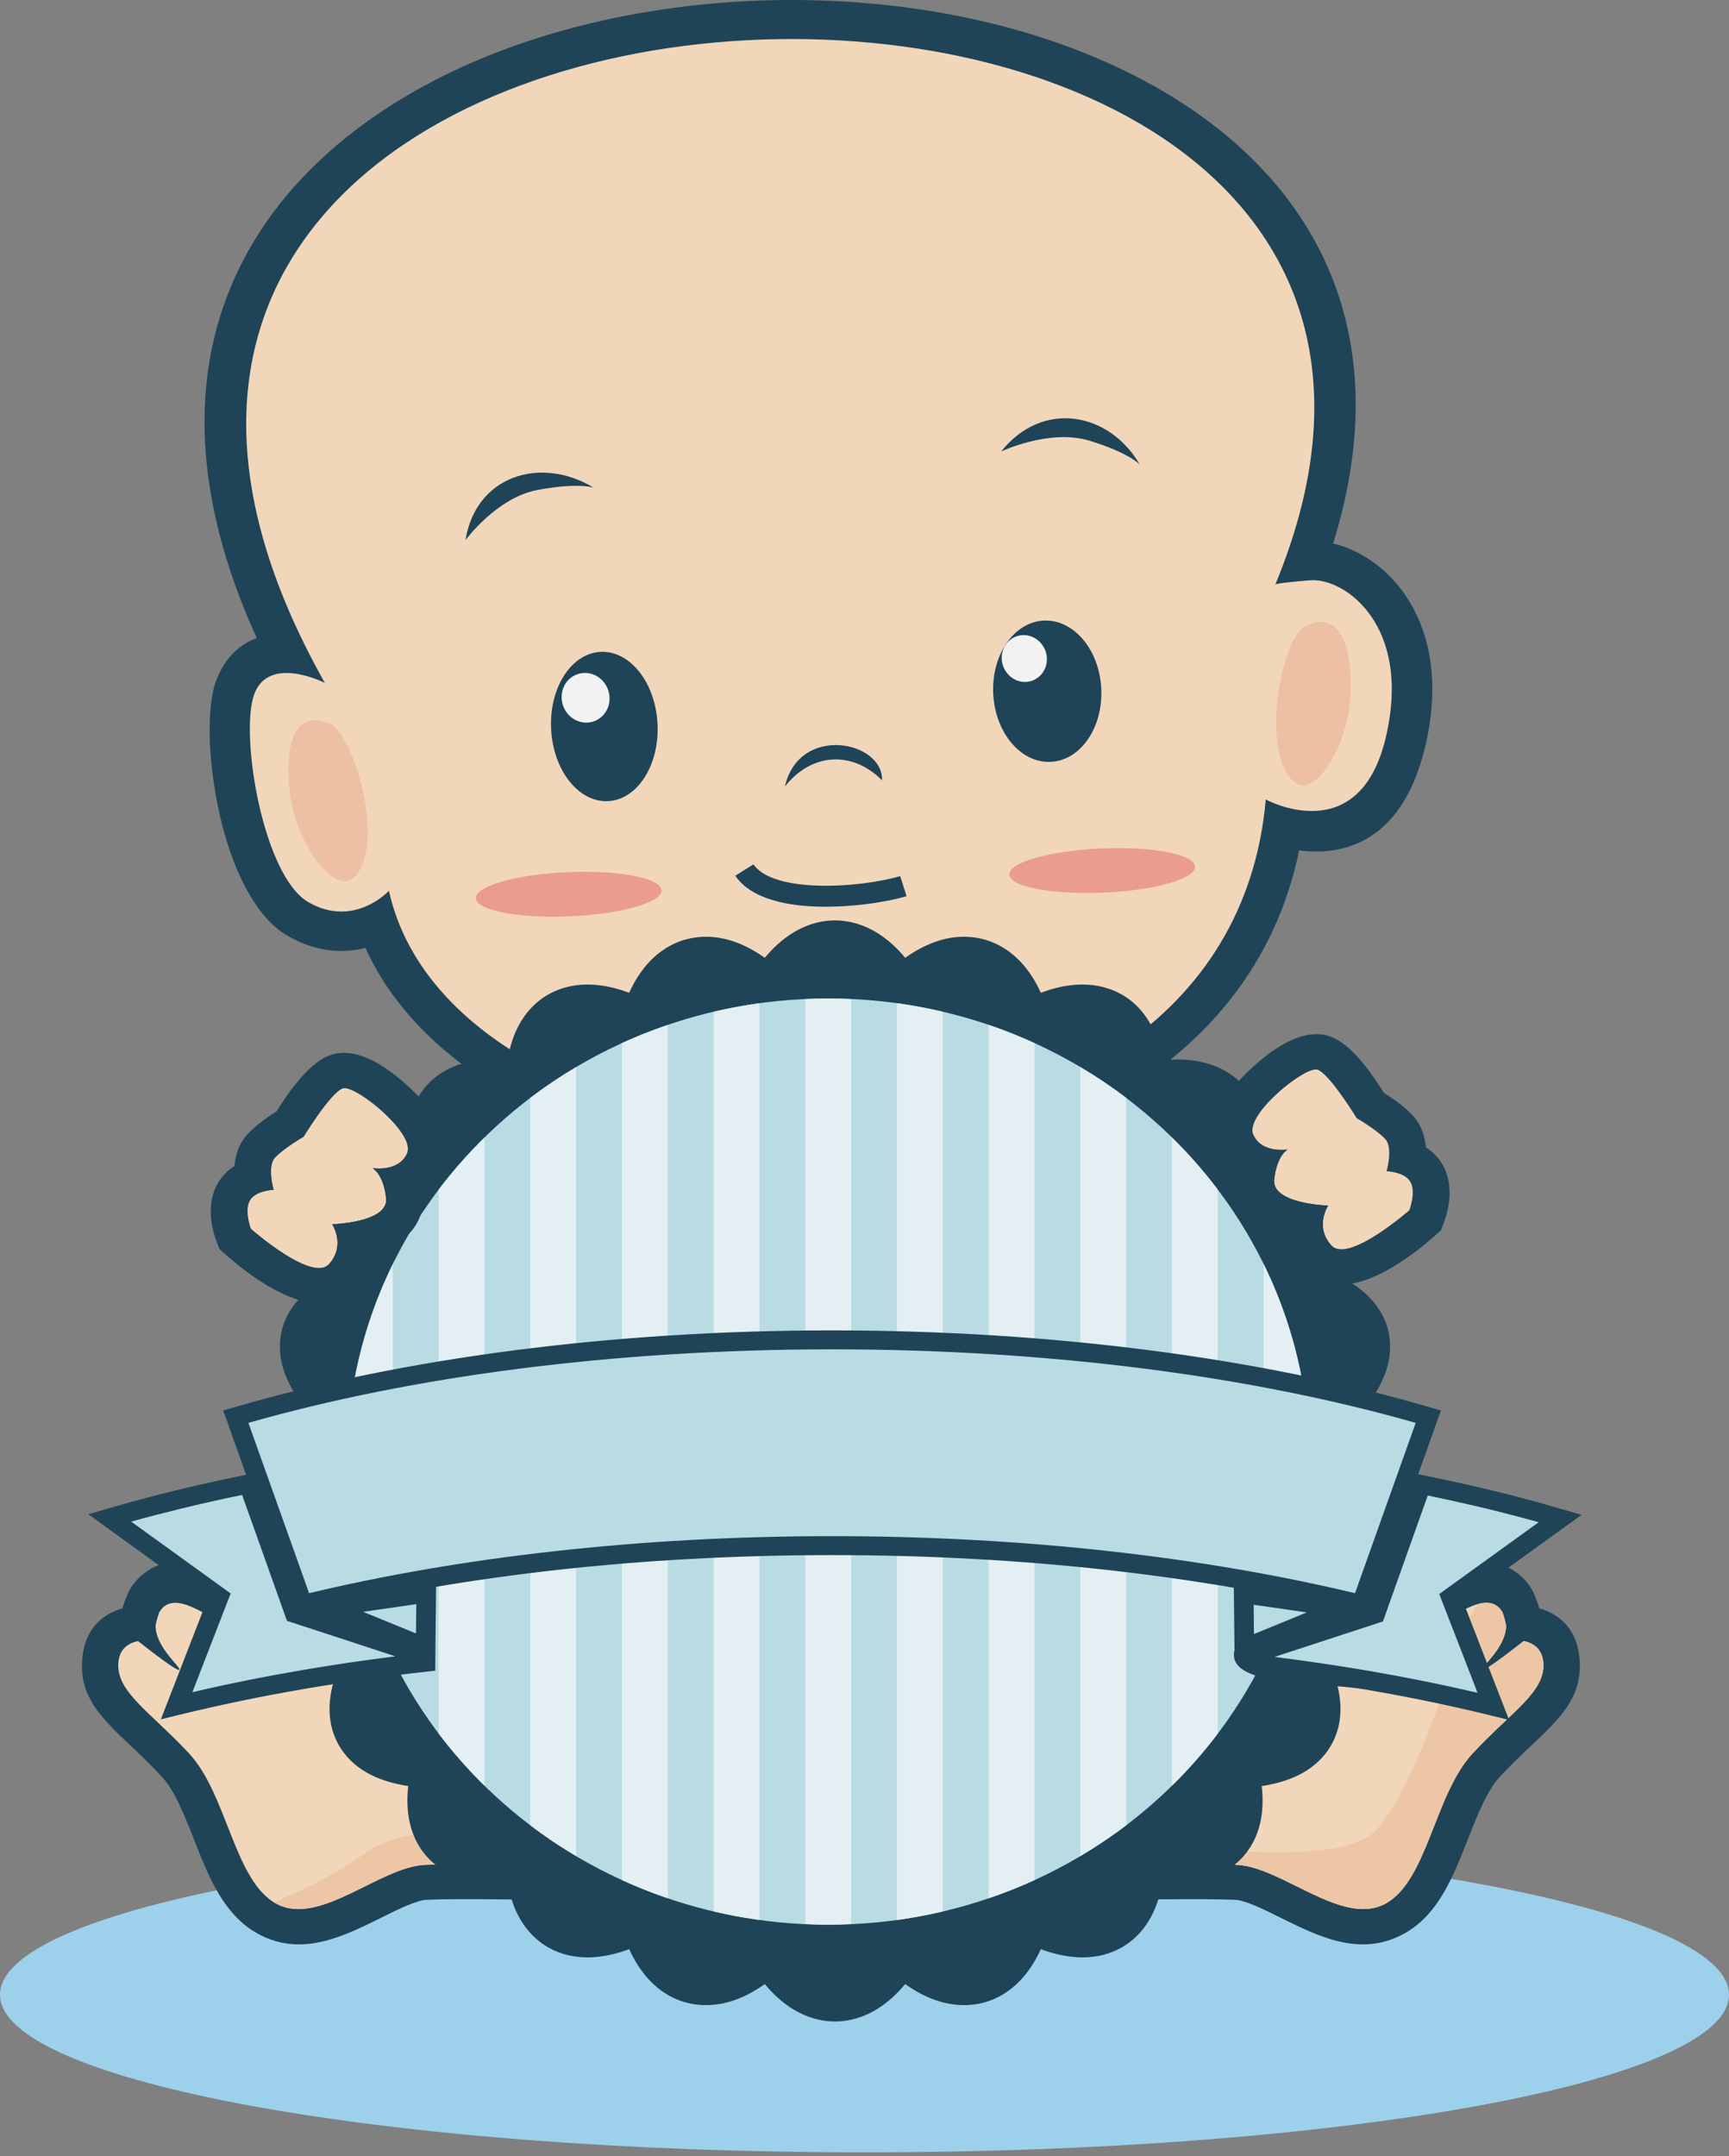 <svg width="211" height="263" viewBox="0 0 211 263" fill="none" xmlns="http://www.w3.org/2000/svg">
<rect x="0" y="0" width="211" height="263" fill="#808080" stroke="none"/>
<g opacity="0.9">
<path d="M105.5 224.081C163.764 224.081 211 232.693 211 243.315C211 253.937 163.76 262.549 105.5 262.549C47.239 262.549 -6.10352e-05 253.937 -6.10352e-05 243.315C-6.10352e-05 232.693 47.236 224.081 105.5 224.081Z" fill="#A0D9F6"/>
<path d="M165.292 173.998C164.522 176.06 163.729 177.988 162.927 179.786C163.231 179.675 163.546 179.595 163.858 179.551C166.557 179.17 168.975 180.058 170.967 181.354C172.759 182.514 174.193 184.009 175.177 185.197C175.955 185.3 176.824 185.489 177.688 185.836C178.511 186.16 179.326 186.62 180.066 187.259C180.699 187.81 181.226 188.434 181.654 189.071C181.99 189.57 182.265 190.075 182.493 190.559C183.317 190.815 184.186 191.19 184.98 191.754C185.932 192.422 186.772 193.345 187.299 194.616V194.624C187.452 194.991 187.581 195.343 187.689 195.68C187.743 195.84 187.797 196.016 187.85 196.187C188.927 196.495 190.016 197.038 190.91 197.946C191.94 199.002 192.68 200.537 192.785 202.759C192.992 207.138 190.361 209.632 186.683 213.102L186.667 213.118C185.569 214.153 184.339 215.317 182.999 216.772C182.243 217.587 181.581 218.723 180.962 220.006C180.322 221.334 179.735 222.824 179.162 224.283C178.223 226.667 177.3 229.014 176.073 231.061C174.801 233.172 173.213 234.942 170.977 236.063C168.375 237.374 165.83 237.405 163.312 236.795C160.893 236.215 158.552 235.048 156.232 233.904C155.143 233.361 154.058 232.825 153.06 232.409C152.137 232.028 151.33 231.764 150.727 231.741C148.981 231.661 146.059 231.653 142.908 231.674C137.761 231.702 131.963 231.821 129.6 231.873C128.274 232.541 125.726 233.744 122.653 234.807C119.419 235.931 115.614 236.883 112.068 236.883C110.061 236.883 108.193 236.839 106.539 236.759C104.365 236.663 102.618 236.523 101.397 236.414C100.175 236.526 98.429 236.663 96.255 236.759C94.6 236.839 92.73 236.883 90.726 236.883C87.179 236.883 83.372 235.928 80.141 234.807C77.068 233.744 74.52 232.541 73.193 231.873C70.828 231.821 65.032 231.705 59.885 231.674C56.734 231.651 53.815 231.658 52.069 231.741C51.466 231.762 50.659 232.028 49.736 232.409C48.738 232.828 47.654 233.361 46.564 233.904C44.244 235.048 41.904 236.215 39.485 236.795C36.969 237.403 34.421 237.374 31.819 236.063C29.583 234.939 27.998 233.172 26.723 231.061C25.496 229.014 24.573 226.667 23.634 224.283C23.061 222.824 22.474 221.334 21.834 220.006C21.215 218.723 20.553 217.587 19.797 216.772C18.454 215.32 17.227 214.153 16.13 213.118L16.113 213.102C12.438 209.632 9.807 207.138 10.011 202.759C10.119 200.537 10.859 199.005 11.886 197.946C12.78 197.038 13.87 196.495 14.946 196.187C15 196.019 15.053 195.85 15.107 195.68C15.215 195.335 15.344 194.983 15.497 194.616C16.025 193.348 16.861 192.422 17.817 191.754C18.61 191.19 19.48 190.815 20.303 190.559C20.523 190.075 20.806 189.567 21.134 189.071C21.57 188.432 22.095 187.808 22.727 187.259C23.467 186.62 24.282 186.16 25.106 185.836C25.967 185.492 26.83 185.3 27.616 185.197C28.601 184.009 30.035 182.514 31.827 181.354C33.818 180.055 36.234 179.168 38.928 179.551C39.248 179.595 39.56 179.675 39.867 179.786C39.065 177.99 38.266 176.06 37.502 173.998H165.292Z" fill="#143D52"/>
<path d="M42.215 173.996C46.676 185.395 52.092 192.568 52.063 194.858C52.033 197.565 51.826 199.956 51.78 200.476C52.154 202.435 52.794 204.482 53.68 206.006C56.007 210.012 57.081 205.67 57.675 202.836L60.939 202.3C60.939 202.316 63.175 205.915 65.013 204.583C67.225 202.976 65.516 199.845 65.508 199.829L68.575 198.114C68.583 198.129 70.679 201.283 72.678 200.388C74.869 199.413 74.25 195.619 74.25 195.614L73.997 194.022L75.652 193.691C75.676 193.691 82.615 192.312 83.194 189.781C83.315 189.269 81.76 188.85 80.021 188.482C79.701 188.41 79.028 188.283 78.375 188.159C76.558 187.815 74.828 187.483 73.623 186.816C71.93 185.876 69.084 181.563 66.606 176.744C66.14 175.841 65.683 174.925 65.242 173.994H42.215V173.996ZM69.162 173.996C69.369 174.415 69.573 174.832 69.786 175.243C72.006 179.542 74.317 183.276 75.385 183.863C76.055 184.238 77.522 184.515 79.053 184.81C79.526 184.898 79.992 184.986 80.783 185.154C83.934 185.83 86.716 186.834 86.778 189.416L116.187 188.397C116.873 186.557 119.3 185.734 121.998 185.154C122.792 184.986 123.258 184.898 123.729 184.81C125.262 184.518 126.726 184.238 127.396 183.863C128.464 183.276 130.775 179.542 132.995 175.243C133.208 174.832 133.415 174.415 133.619 173.996H69.162ZM137.537 173.996C137.101 174.928 136.644 175.844 136.178 176.747C133.7 181.565 130.853 185.879 129.161 186.818C127.956 187.486 126.225 187.817 124.409 188.161C123.753 188.285 123.083 188.41 122.763 188.485C121.024 188.852 119.466 189.269 119.59 189.784C120.169 192.315 127.111 193.694 127.132 193.694L128.779 194.025L128.534 195.616C128.534 195.624 127.91 199.415 130.105 200.391C132.105 201.286 134.201 198.132 134.209 198.116L137.276 199.832C137.268 199.847 135.551 202.978 137.771 204.585C139.609 205.921 141.837 202.319 141.845 202.303L145.1 202.839C145.703 205.67 146.779 210.012 149.096 206.009C149.989 204.482 150.63 202.438 151.004 200.479C150.958 199.959 150.751 197.568 150.721 194.861C150.692 192.573 156.105 185.398 160.561 173.999H137.537V173.996ZM85.497 192.648C83.576 194.819 79.922 196.087 77.863 196.662C77.863 198.665 77.352 202.068 74.164 203.491C72.471 204.246 70.913 204.042 69.603 203.462C69.396 204.725 68.78 206.029 67.413 207.116C68.672 208.327 70.182 210.247 71.769 213.301C74.339 218.238 75.003 224.42 75.162 228.051C77.503 229.238 84.674 232.605 90.722 232.605C95.74 232.605 99.507 232.305 101.393 232.121C103.277 232.305 107.044 232.605 112.064 232.605C117.984 232.605 124.977 229.378 127.471 228.123C127.442 225.116 127.783 218.507 130.888 213.334C132.764 210.208 134.314 208.317 135.457 207.181C134.031 206.081 133.399 204.754 133.184 203.462C131.87 204.042 130.315 204.246 128.623 203.491C125.434 202.068 124.923 198.665 124.923 196.662C122.604 196.018 118.264 194.491 116.655 191.792L85.505 192.879L85.497 192.648ZM131.018 227.58C135.998 227.476 146.753 227.292 150.918 227.476C156.417 227.719 163.671 234.929 168.926 232.289C174.181 229.642 175.013 218.976 179.681 213.922C184.349 208.876 188.52 206.469 188.353 202.942C188.261 201.087 187.064 200.404 185.95 200.176C184.051 201.672 181.19 203.85 180.908 203.682C180.563 203.462 183.814 200.976 183.798 198.277C183.706 197.785 183.561 197.234 183.356 196.662C181.473 193.419 176.659 198.106 175.89 197.482C175.287 196.998 178.276 194.703 178.597 192.581C178.292 191.869 177.819 191.054 177.095 190.431C177.041 190.379 176.979 190.327 176.92 190.283C174.418 189.952 170.398 193.401 170.261 192.351C170.132 191.367 171.953 189.799 172.123 188.345C170.81 186.598 167.845 183.299 164.511 183.767C161.43 184.207 158.546 193.003 157.028 198.525V198.533C156.966 198.76 156.038 202.383 155.715 205.222C155.379 208.149 156.173 211.632 156.173 211.632C156.173 211.632 153.915 208.741 153.915 205.618C153.915 204.562 154.044 203.307 154.219 202.112L153.824 201.928C153.267 203.894 152.505 205.838 151.62 207.357C150.888 208.625 150.041 209.668 149.134 210.299C147.829 211.207 146.448 211.378 145.068 210.503C144.129 209.908 143.252 208.713 142.528 206.733C141.498 207.592 140.187 208.34 138.716 208.361L138.845 208.728C138.845 208.728 137.494 209.14 133.964 215.022C131.421 219.26 131.023 224.733 131.018 227.58ZM63.646 208.34C62.349 208.2 61.189 207.52 60.258 206.741C59.527 208.721 58.657 209.916 57.718 210.511C56.33 211.383 54.958 211.215 53.653 210.307C52.746 209.675 51.898 208.635 51.167 207.365C50.281 205.846 49.52 203.902 48.963 201.936L48.568 202.119C48.742 203.315 48.866 204.57 48.866 205.626C48.866 208.752 46.617 211.639 46.617 211.639C46.617 211.639 47.41 208.156 47.074 205.23C46.754 202.391 45.815 198.768 45.761 198.541V198.533H45.753C44.244 193.011 41.359 184.215 38.278 183.775C34.945 183.304 31.98 186.606 30.666 188.35C30.833 189.802 32.658 191.373 32.528 192.356C32.383 193.404 28.371 189.957 25.869 190.288C25.807 190.332 25.748 190.384 25.694 190.436C24.97 191.059 24.497 191.875 24.193 192.586C24.513 194.706 27.502 197.001 26.9 197.487C26.13 198.111 21.316 193.425 19.433 196.667C19.226 197.239 19.083 197.79 18.984 198.282C18.976 200.981 22.226 203.467 21.873 203.687C21.599 203.856 18.739 201.677 16.839 200.181C15.725 200.409 14.52 201.089 14.436 202.947C14.27 206.474 18.44 208.881 23.108 213.927C27.777 218.981 28.608 229.647 33.863 232.294C39.118 234.934 46.372 227.725 51.872 227.481C55.991 227.298 66.538 227.481 71.594 227.585C71.411 224.218 70.763 218.981 68.605 214.83C65.363 208.596 63.633 208.464 63.633 208.464L63.646 208.34Z" fill="#FEDFC0"/>
<path d="M156.012 173.997C151.863 186.078 143.678 195.254 143.678 195.254L145.013 202.823L145.104 202.839C145.707 205.669 146.783 210.011 149.1 206.008C149.993 204.482 150.633 202.437 151.007 200.479C150.962 199.958 150.754 197.567 150.725 194.861C150.695 192.573 156.109 185.398 160.565 173.999H156.012V173.997ZM69.163 173.997C69.37 174.416 69.574 174.832 69.787 175.244C72.007 179.542 74.318 183.276 75.386 183.863C76.056 184.238 77.523 184.515 79.054 184.81C79.527 184.898 79.993 184.986 80.784 185.155C83.934 185.83 86.717 186.834 86.778 189.416L116.187 188.397C116.874 186.557 119.301 185.734 121.999 185.155C122.793 184.986 123.259 184.898 123.729 184.81C125.263 184.518 126.727 184.238 127.397 183.863C128.465 183.276 130.776 179.542 132.996 175.244C133.209 174.832 133.416 174.416 133.62 173.997H132.124C128.952 178.538 125.36 182.629 122.492 182.704C119.327 182.784 114.406 186.151 114.406 186.151L90.352 186.407C90.053 185.675 89.566 184.924 88.856 184.148C86.353 181.421 81.518 182.704 75.515 176.615C74.8 175.883 74.111 174.995 73.457 173.997H69.163ZM88.81 192.76C87.384 194.843 86.033 196.419 82.511 199.045C78.491 202.052 81.284 199.909 80.025 202.748C78.766 205.587 72.795 206.086 72.795 206.086C72.795 206.086 75.526 208.361 77.197 215.094C78.86 221.834 79.858 227.364 79.858 227.364C79.858 227.364 83.778 228.407 90.284 230.327C96.782 232.257 100.956 227.768 107.704 229.931C114.46 232.094 122.629 228.001 122.629 228.001C122.629 228.001 123.377 224.958 125.963 216.294C127.938 209.685 132.194 206.767 134.102 205.755C134.446 206.254 134.888 206.738 135.461 207.178C134.317 208.314 132.767 210.208 130.892 213.331C127.787 218.502 127.445 225.11 127.475 228.12C124.981 229.375 117.988 232.602 112.068 232.602C107.05 232.602 103.283 232.301 101.397 232.118C99.513 232.301 95.746 232.602 90.726 232.602C84.677 232.602 77.509 229.235 75.166 228.047C75.004 224.417 74.342 218.232 71.773 213.298C70.185 210.247 68.676 208.324 67.416 207.113C68.781 206.026 69.4 204.722 69.607 203.46C70.92 204.039 72.475 204.244 74.167 203.488C77.356 202.065 77.867 198.662 77.867 196.659C79.925 196.087 83.579 194.819 85.501 192.646L85.508 192.873L88.81 192.76ZM142.526 206.741L137.637 224.161C137.637 224.161 162.647 228.65 167.819 223.353C172.982 218.064 178.657 198.582 179.152 197.542C179.313 197.21 179.9 196.61 180.249 195.694C181.455 195.342 182.628 195.407 183.354 196.662C183.562 197.234 183.704 197.785 183.796 198.276C183.812 200.975 180.562 203.462 180.906 203.682C181.189 203.85 184.049 201.671 185.948 200.176C187.062 200.404 188.26 201.084 188.351 202.942C188.518 206.469 184.347 208.875 179.679 213.921C175.011 218.975 174.179 229.641 168.924 232.289C163.67 234.928 156.416 227.719 150.916 227.475C146.751 227.292 135.996 227.475 131.016 227.579C131.024 224.733 131.419 219.262 133.959 215.029C137.489 209.147 138.84 208.736 138.84 208.736L138.711 208.368C140.185 208.348 141.496 207.597 142.526 206.741ZM33.423 232.038C36.213 230.922 40.531 228.935 44.635 226.001C51.469 221.107 66.144 224.557 66.144 224.557C66.144 224.557 67.395 222.554 66.975 217.024C66.564 211.486 62.468 208.06 62.468 208.06C62.85 208.2 63.238 208.296 63.65 208.34L63.633 208.456C63.633 208.456 65.364 208.588 68.606 214.822C70.764 218.973 71.412 224.21 71.595 227.576C66.539 227.473 55.989 227.289 51.873 227.473C46.373 227.716 39.119 234.925 33.864 232.286C33.711 232.208 33.565 232.125 33.423 232.038Z" fill="#F8CDAA"/>
<path d="M109.348 192.048L89.472 192.736L85.506 192.876L85.498 192.648C83.577 194.819 79.923 196.087 77.864 196.662C77.864 198.664 77.353 202.067 74.165 203.49C72.472 204.246 70.914 204.042 69.604 203.462C69.397 204.725 68.781 206.029 67.414 207.116C67.909 207.592 68.452 208.179 69.015 208.912C69.876 210.019 70.807 211.45 71.767 213.298C74.337 218.235 75.001 224.417 75.16 228.047C77.501 229.235 84.672 232.602 90.72 232.602C95.738 232.602 99.505 232.301 101.391 232.118C103.275 232.301 107.042 232.602 112.063 232.602C117.982 232.602 124.975 229.375 127.469 228.12C127.44 225.113 127.781 218.504 130.887 213.331C131.231 212.759 131.556 212.239 131.877 211.748C133.311 209.548 134.524 208.109 135.453 207.178C134.027 206.078 133.394 204.751 133.179 203.459C131.866 204.039 130.311 204.243 128.618 203.488C125.43 202.065 124.919 198.662 124.919 196.659C122.599 196.015 118.259 194.488 116.65 191.789L109.348 192.048Z" fill="#FEFEFE"/>
<path d="M75.163 228.047C77.504 229.235 84.675 232.602 90.723 232.602C95.741 232.602 99.508 232.301 101.394 232.118C102.53 232.229 104.354 232.382 106.725 232.493C108.188 232.565 115.999 228.927 114.665 225.956C113.33 222.994 111.414 226.037 106.076 229.088C100.746 232.131 102.659 228.12 101.491 224.274C100.323 220.424 94.74 226.601 90.486 224.59C86.238 222.587 97.159 220.181 93.82 216.574C90.486 212.964 87.987 221.627 83.319 217.937C78.65 214.247 85.737 213.287 84.989 209.758C84.233 206.231 74.816 213.528 74.816 213.528L75.163 228.047ZM84.766 213.846C85.947 213.846 86.902 214.749 86.902 215.857C86.902 216.964 85.95 217.86 84.766 217.86C83.585 217.86 82.63 216.964 82.63 215.857C82.632 214.749 83.585 213.846 84.766 213.846ZM97.824 219.063C98.793 219.063 99.578 219.707 99.578 220.507C99.578 221.299 98.793 221.951 97.824 221.951C96.855 221.951 96.078 221.299 96.078 220.507C96.078 219.707 96.855 219.063 97.824 219.063Z" fill="#CAE4F8"/>
<path d="M88.81 192.759L85.509 192.876L85.501 192.648C83.579 194.819 79.925 196.087 77.867 196.661C77.867 198.664 77.356 202.067 74.167 203.49C72.475 204.246 70.917 204.041 69.607 203.462C69.4 204.725 68.783 206.029 67.417 207.116C67.912 207.592 68.455 208.179 69.017 208.911C69.879 210.019 70.809 211.45 71.77 213.298C74.34 218.235 75.004 224.417 75.163 228.047C77.504 229.235 84.674 232.602 90.723 232.602C95.741 232.602 99.508 232.301 101.394 232.118C103.278 232.301 107.045 232.602 112.065 232.602C117.985 232.602 124.978 229.375 127.472 228.12C127.443 225.113 127.784 218.504 130.889 213.331C131.234 212.759 131.559 212.239 131.879 211.748C133.314 209.548 134.527 208.109 135.455 207.178C134.882 206.738 134.441 206.254 134.097 205.754C132.189 206.766 127.935 209.685 125.957 216.294C123.372 224.958 122.624 228.001 122.624 228.001C122.624 228.001 114.455 232.094 107.698 229.931C100.948 227.768 96.777 232.257 90.279 230.327C83.773 228.404 79.853 227.364 79.853 227.364C79.853 227.364 78.855 221.834 77.192 215.093C75.521 208.36 72.79 206.086 72.79 206.086C72.79 206.086 78.763 205.586 80.02 202.748C81.279 199.909 78.486 202.052 82.506 199.045C86.033 196.418 87.384 194.842 88.81 192.759Z" fill="#CAE4F8"/>
<path d="M26.373 83.04C27.005 81.361 27.882 80.129 28.913 79.249C29.669 78.597 30.484 78.142 31.337 77.834C24.403 62.613 23.496 49.563 26.822 38.724C30.704 26.042 40.353 16.41 52.892 9.874C58.421 6.991 64.531 4.74 70.96 3.118C77.579 1.446 84.528 0.447 91.513 0.118C98.461 -0.205 105.465 0.134 112.237 1.138C118.864 2.121 125.279 3.749 131.214 6.023C144.439 11.085 155.293 19.226 161.035 30.48C165.961 40.147 167.1 52.089 162.69 66.298C164.032 66.614 165.458 67.201 166.839 68.073C168.119 68.88 169.371 69.944 170.468 71.248H170.476C171.606 72.599 172.613 74.219 173.366 76.134C174.036 77.841 174.518 79.78 174.709 81.935C174.824 83.314 174.83 84.797 174.693 86.381C174.572 87.856 174.319 89.424 173.923 91.09C172.451 97.236 169.766 100.605 166.761 102.321C164.038 103.876 161.094 104.06 158.546 103.728C157.104 110.697 154.236 116.667 150.315 121.7C145.9 127.369 140.147 131.836 133.59 135.182C129.266 137.381 124.582 139.084 119.701 140.308C114.621 141.576 109.336 142.326 104.02 142.582C98.856 142.838 93.655 142.619 88.591 141.966C83.503 141.307 78.547 140.207 73.9 138.696C66.862 136.393 60.477 133.13 55.297 128.976C50.615 125.229 46.916 120.761 44.596 115.627C43.415 115.927 42.102 116.074 40.692 115.963C38.968 115.823 37.092 115.295 35.125 114.167C33.317 113.14 31.77 111.372 30.481 109.178C29.063 106.772 27.949 103.832 27.155 100.786C26.294 97.484 25.775 93.929 25.622 90.775C25.482 87.589 25.719 84.795 26.373 83.04Z" fill="#143D52"/>
<path d="M39.646 83.304C39.646 83.304 32.85 79.827 31.036 84.655C29.223 89.484 32.067 106.865 37.655 110.063C43.254 113.254 47.463 108.656 47.463 108.656C55.944 147.002 149.657 151.962 154.47 97.521C154.47 97.521 165.82 103.742 169.099 90.025C172.371 76.3 164.103 70.441 159.862 70.785C155.63 71.129 155.638 71.293 155.638 71.293C194.238 -21.99 -16.581 -16.444 39.646 83.304Z" fill="#FEDFC0"/>
<path d="M40.163 88.241C36.351 86.686 34.626 89.949 35.358 96.545C36.09 103.138 40.97 109.315 43.244 107.004C47.121 103.081 43.239 89.489 40.163 88.241Z" fill="#F8C5A6"/>
<path d="M159.276 76.418C162.938 74.54 164.951 77.65 164.83 84.282C164.714 90.914 160.428 97.479 157.942 95.381C153.723 91.799 156.333 77.929 159.276 76.418Z" fill="#F8C5A6"/>
<path d="M69.276 106.389C75.537 106.117 80.663 107.108 80.733 108.596C80.803 110.084 75.782 111.507 69.529 111.778C63.268 112.042 58.134 111.059 58.067 109.571C57.997 108.083 63.015 106.66 69.276 106.389Z" fill="#F59F8E"/>
<path d="M134.388 103.498C140.649 103.234 145.775 104.217 145.845 105.706C145.92 107.194 140.902 108.617 134.641 108.889C128.38 109.153 123.246 108.169 123.179 106.681C123.109 105.193 128.127 103.77 134.388 103.498Z" fill="#F59F8E"/>
<path d="M73.325 79.513C76.909 79.358 80.014 83.312 80.243 88.337C80.48 93.37 77.757 97.573 74.173 97.726C70.581 97.881 67.484 93.927 67.255 88.894C67.018 83.871 69.733 79.666 73.325 79.513Z" fill="#143D52"/>
<path d="M127.403 75.698C131.048 75.543 134.175 79.27 134.396 84.031C134.616 88.792 131.839 92.783 128.202 92.935C124.564 93.091 121.429 89.364 121.209 84.603C120.988 79.844 123.765 75.851 127.403 75.698Z" fill="#143D52"/>
<path d="M56.807 65.892C56.807 65.892 60.574 60.727 65.554 59.775C70.543 58.828 72.45 59.482 72.45 59.482C65.89 55.541 58.05 58.08 56.807 65.892Z" fill="#143D52"/>
<path d="M122.182 55.072C122.182 55.072 128.058 52.281 132.91 53.745C137.756 55.21 139.098 56.669 139.098 56.669C135.312 50.185 127.168 48.793 122.182 55.072Z" fill="#143D52"/>
<path d="M95.787 95.937C98.946 91.903 103.932 91.463 107.64 95.181C107.801 90.384 97.528 88.301 95.787 95.937Z" fill="#143D52"/>
<path d="M124.833 77.474C126.35 77.422 127.663 78.662 127.755 80.233C127.846 81.808 126.687 83.131 125.169 83.183C123.652 83.234 122.347 81.995 122.247 80.424C122.156 78.846 123.315 77.526 124.833 77.474Z" fill="#FEFEFE"/>
<path d="M71.289 82.088C72.898 82.029 74.286 83.343 74.386 85.015C74.486 86.686 73.256 88.089 71.641 88.145C70.024 88.197 68.636 86.883 68.544 85.211C68.445 83.54 69.674 82.14 71.289 82.088Z" fill="#FEFEFE"/>
<path d="M110.635 109.313C107.737 110.172 102.366 110.925 97.784 110.462C94.324 110.11 91.243 109.052 89.728 106.824L91.954 105.432C92.954 106.904 95.325 107.639 98.064 107.916C102.267 108.343 107.193 107.652 109.854 106.868L110.635 109.313Z" fill="#143D52"/>
<path d="M168.663 186.187C171.195 183.612 171.722 181.089 171.722 179.43C171.722 177.766 171.195 175.241 168.663 172.674C168.168 172.167 167.603 171.67 166.979 171.186C167.452 170.562 167.864 169.946 168.206 169.331C169.96 166.22 169.793 163.653 169.349 162.046C168.9 160.439 167.71 158.136 164.576 156.289C163.957 155.921 163.279 155.585 162.539 155.269C162.838 154.55 163.066 153.846 163.233 153.171C164.086 149.732 163.233 147.289 162.372 145.85C160.785 143.216 157.97 141.588 153.975 140.993C154.058 140.222 154.096 139.49 154.074 138.799C153.975 135.256 152.495 133.114 151.276 131.941C149.995 130.71 147.646 129.242 143.726 129.242C143.131 129.242 142.504 129.271 141.859 129.346C141.737 128.575 141.576 127.863 141.363 127.196C140.319 123.801 138.312 122.098 136.819 121.27C135.414 120.494 133.83 120.095 132.097 120.095C130.504 120.095 128.817 120.426 127.017 121.099C126.697 120.388 126.347 119.743 125.965 119.148C124.036 116.133 121.641 114.99 119.978 114.558C119.222 114.366 118.444 114.265 117.659 114.265C115.28 114.265 112.899 115.116 110.467 116.832C109.963 116.232 109.444 115.688 108.925 115.212C106.248 112.785 103.624 112.27 101.899 112.27C100.169 112.27 97.551 112.782 94.874 115.212C94.347 115.688 93.836 116.232 93.332 116.832C90.9 115.116 88.519 114.265 86.14 114.265C85.355 114.265 84.577 114.369 83.821 114.558C82.15 114.99 79.755 116.133 77.834 119.148C77.452 119.743 77.102 120.388 76.782 121.099C74.982 120.424 73.298 120.095 71.702 120.095C69.972 120.095 68.385 120.491 66.98 121.27C65.484 122.098 63.48 123.801 62.427 127.196C62.22 127.863 62.062 128.575 61.94 129.346C61.292 129.274 60.668 129.242 60.065 129.242C56.153 129.242 53.804 130.71 52.523 131.941C51.301 133.116 49.824 135.256 49.725 138.799C49.701 139.487 49.733 140.222 49.824 140.993C45.829 141.588 43.006 143.216 41.427 145.85C40.566 147.289 39.71 149.732 40.566 153.171C40.733 153.846 40.961 154.55 41.252 155.269C40.52 155.585 39.842 155.921 39.223 156.289C36.089 158.136 34.899 160.439 34.45 162.046C34.009 163.653 33.839 166.22 35.593 169.331C35.938 169.946 36.349 170.562 36.82 171.186C36.196 171.67 35.631 172.169 35.136 172.674C32.604 175.241 32.069 177.764 32.069 179.43C32.069 181.089 32.601 183.612 35.136 186.187C35.631 186.686 36.196 187.185 36.82 187.669C36.347 188.293 35.935 188.917 35.593 189.525C33.839 192.643 34.006 195.21 34.45 196.809C34.899 198.416 36.089 200.719 39.223 202.574C39.842 202.942 40.52 203.278 41.252 203.586C40.961 204.313 40.733 205.009 40.566 205.692C39.713 209.131 40.566 211.569 41.427 213.013C43.006 215.647 45.829 217.267 49.824 217.862C49.733 218.633 49.703 219.366 49.725 220.062C49.824 223.596 51.304 225.747 52.523 226.919C53.804 228.151 56.153 229.618 60.065 229.618C60.668 229.618 61.292 229.582 61.94 229.514C62.062 230.278 62.223 230.997 62.427 231.665C63.48 235.054 65.487 236.755 66.98 237.59C68.385 238.367 69.969 238.765 71.702 238.765C73.295 238.765 74.982 238.429 76.782 237.761C77.102 238.465 77.452 239.117 77.834 239.704C79.755 242.727 82.15 243.871 83.821 244.295C84.569 244.494 85.355 244.587 86.14 244.587C88.519 244.587 90.9 243.744 93.332 242.02C93.836 242.621 94.347 243.164 94.874 243.64C97.551 246.075 100.167 246.583 101.899 246.583C103.624 246.583 106.248 246.075 108.925 243.64C109.444 243.164 109.963 242.621 110.467 242.02C112.899 243.744 115.28 244.587 117.659 244.587C118.444 244.587 119.222 244.492 119.978 244.295C121.641 243.871 124.036 242.724 125.965 239.704C126.347 239.117 126.697 238.465 127.017 237.761C128.817 238.429 130.501 238.765 132.097 238.765C133.827 238.765 135.414 238.369 136.819 237.59C138.315 236.755 140.319 235.052 141.363 231.665C141.576 230.997 141.737 230.278 141.859 229.514C142.507 229.582 143.131 229.618 143.726 229.618C147.646 229.618 149.995 228.151 151.276 226.919C152.497 225.744 153.975 223.596 154.074 220.062C154.096 219.366 154.058 218.631 153.975 217.862C157.97 217.267 160.785 215.647 162.372 213.013C163.233 211.569 164.089 209.131 163.233 205.692C163.066 205.009 162.838 204.313 162.539 203.586C163.279 203.278 163.957 202.942 164.576 202.574C167.71 200.719 168.9 198.416 169.349 196.809C169.79 195.21 169.96 192.643 168.206 189.525C167.861 188.917 167.449 188.293 166.979 187.669C167.603 187.185 168.168 186.686 168.663 186.187Z" fill="#143D52"/>
<path d="M42.337 178.287C42.337 147.089 68.636 121.797 101.075 121.797C133.513 121.797 159.812 147.089 159.812 178.287C159.812 209.484 133.513 234.776 101.075 234.776C68.636 234.776 42.337 209.484 42.337 178.287Z" fill="#BFE4ED"/>
<path d="M42.344 177.986C42.39 169.486 44.389 161.423 47.935 154.198V202.375C44.389 195.151 42.39 187.09 42.344 178.587V177.986ZM53.527 145.118C55.235 142.866 57.102 140.739 59.126 138.757V217.816C57.105 215.837 55.235 213.709 53.527 211.456V145.118ZM64.714 133.923C66.498 132.567 68.368 131.312 70.314 130.161V226.412C68.368 225.261 66.501 224.006 64.714 222.65V133.923ZM75.902 127.234C77.718 126.406 79.586 125.663 81.493 125.019V231.554C79.586 230.91 77.718 230.159 75.902 229.331V127.234ZM87.093 123.412C88.922 122.988 90.784 122.636 92.684 122.377V234.194C90.784 233.937 88.925 233.586 87.093 233.159V123.412ZM98.272 121.865C99.203 121.821 100.134 121.797 101.071 121.797C102.007 121.797 102.938 121.818 103.869 121.865V234.709C102.938 234.753 102.007 234.776 101.071 234.776C100.134 234.776 99.203 234.753 98.272 234.709V121.865ZM109.463 122.372C111.354 122.636 113.222 122.98 115.054 123.415V233.164C113.224 233.596 111.354 233.94 109.463 234.207V122.372ZM120.651 125.011C122.558 125.663 124.426 126.406 126.242 127.234V229.339C124.426 230.167 122.558 230.91 120.651 231.554V125.011ZM131.833 130.161C133.778 131.305 135.646 132.56 137.432 133.916V222.655C135.648 224.006 133.778 225.258 131.833 226.41V130.161ZM143.021 138.749C145.041 140.729 146.911 142.856 148.612 145.11V211.463C146.911 213.715 145.041 215.842 143.021 217.824V138.749ZM154.211 154.185C157.69 161.278 159.687 169.178 159.802 177.51V179.066C159.687 187.398 157.69 195.298 154.211 202.391V154.185Z" fill="#EDFBFF"/>
<path d="M53.618 202.574C42.115 203.806 31.331 205.669 21.553 208.06L26.717 194.775L13.393 185.152C18.693 183.596 24.36 182.209 30.341 181.006L35.97 196.799L53.618 202.574ZM163.857 196.149L151.776 194.41L151.846 201.055L163.857 196.149ZM150.167 202.647C161.675 203.879 172.462 205.742 182.24 208.133L177.076 194.842L190.401 185.227C185.1 183.671 179.433 182.284 173.447 181.081L167.826 196.874L150.167 202.647ZM39.925 196.074L52.014 194.335L51.939 200.98L39.925 196.074ZM101.539 163.441C129.005 163.441 154.273 166.939 174.3 172.808L166.139 195.717C147.589 191.176 125.394 188.536 101.539 188.536C77.689 188.536 55.493 191.176 36.944 195.717L28.775 172.808C48.812 166.939 74.072 163.441 101.539 163.441Z" fill="#BFE4ED"/>
<path d="M53.121 203.791C47.446 204.399 42.565 205.098 37.248 205.998C31.886 206.914 26.747 207.985 21.85 209.181L19.63 209.724L25.28 195.179L10.783 184.712L13.04 184.052C15.771 183.253 18.54 182.513 21.33 181.829C24.115 181.146 27.021 180.502 30.032 179.894L27.242 172.053L28.431 171.709C38.691 168.702 50.306 166.319 62.882 164.697C75.017 163.134 88.021 162.282 101.536 162.282C115.06 162.282 128.064 163.134 140.199 164.697C152.775 166.316 164.39 168.702 174.65 171.709L175.839 172.053L173.07 179.829L173.689 179.953C176.732 180.569 179.654 181.216 182.453 181.897C185.251 182.58 188.02 183.328 190.751 184.127L193 184.787L178.508 195.246L184.159 209.799L181.939 209.256C177.042 208.053 171.895 206.989 166.54 206.073C160.936 205.118 149.546 205.809 150.652 201.268L150.568 193.676C145.596 192.824 140.446 192.1 135.14 191.505C124.509 190.325 113.227 189.693 101.536 189.693C89.851 189.693 78.572 190.325 67.938 191.505C62.882 192.069 57.969 192.76 53.218 193.559L53.134 201.203L53.121 203.791ZM36.837 203.726C40.536 203.095 44.349 202.531 48.253 202.039L35.02 197.712L29.545 182.352C26.975 182.88 24.436 183.452 21.925 184.068C19.88 184.567 17.905 185.079 16.006 185.607L28.149 194.372L23.475 206.417C27.748 205.418 32.217 204.518 36.837 203.726ZM38.715 196.478L39.517 196.742L39.578 196.279L38.715 196.478ZM159.48 196.682L152.99 195.751L153.028 199.322L159.48 196.682ZM164.232 196.45L164.277 196.817L164.902 196.613L164.232 196.45ZM155.538 202.111C159.442 202.603 163.258 203.167 166.955 203.799C171.577 204.59 176.038 205.493 180.316 206.49L175.64 194.439L187.783 185.68C185.883 185.152 183.908 184.637 181.864 184.132C179.353 183.524 176.813 182.952 174.235 182.425L168.768 197.785L155.538 202.111ZM50.804 195.678L44.314 196.61L50.766 199.249L50.804 195.678ZM139.886 166.976C127.897 165.437 114.992 164.593 101.536 164.593C88.091 164.593 75.184 165.437 63.186 166.976C51.226 168.516 40.152 170.754 30.315 173.564L37.719 194.338C46.911 192.144 56.971 190.407 67.672 189.217C78.41 188.022 89.775 187.382 101.536 187.382C113.297 187.382 124.668 188.022 135.409 189.217C146.11 190.405 156.17 192.144 165.362 194.338L172.766 173.564C162.929 170.754 151.855 168.516 139.886 166.976Z" fill="#143D52"/>
<path d="M30.622 149.9C30.622 149.9 38.104 156.493 40.163 154.183C42.221 151.872 40.537 149.333 40.537 149.333C40.537 149.333 47.425 149.134 47.118 146.179C46.819 143.224 45.463 142.489 45.463 142.489C45.463 142.489 48.735 143.025 49.704 140.61C50.664 138.191 43.327 132.278 41.839 132.754C40.359 133.23 37.05 138.659 37.05 138.659C37.05 138.659 34.526 140.134 33.549 141.218C32.572 142.305 33.396 145.136 33.396 145.136C33.396 145.136 31.16 145.209 30.474 146.464C29.782 147.729 30.622 149.9 30.622 149.9Z" fill="#FEDFC0"/>
<path d="M36.113 153.781C33.46 152.394 30.622 149.9 30.622 149.9C30.622 149.9 29.782 147.729 30.476 146.466C31.163 145.211 33.398 145.139 33.398 145.139C33.398 145.139 32.575 142.308 33.552 141.221C34.529 140.134 37.052 138.662 37.052 138.662C37.052 138.662 40.362 133.233 41.842 132.757C42.993 132.382 47.638 135.839 49.241 138.538C49.715 139.337 49.919 140.065 49.707 140.613C48.738 143.027 45.466 142.492 45.466 142.492C45.466 142.492 46.825 143.224 47.121 146.182C47.333 148.288 43.895 149 41.904 149.225C41.102 149.32 40.539 149.336 40.539 149.336C40.539 149.336 41.347 150.555 41.158 152.063C41.083 152.739 40.8 153.471 40.166 154.182C39.372 155.073 37.776 154.646 36.113 153.781ZM43.572 156.985C44.624 155.805 45.288 154.389 45.539 152.915C47.82 152.27 50.016 151.028 51.047 148.873C51.512 147.897 51.687 146.834 51.579 145.762L51.509 145.219C52.54 144.448 53.371 143.428 53.883 142.153C54.493 140.634 54.348 139.123 53.775 137.707C52.989 135.733 51.388 133.953 49.884 132.573C47.581 130.454 43.814 127.572 40.41 128.671C37.795 129.515 35.355 133.013 33.746 135.567C32.457 136.382 31.047 137.407 30.154 138.406C29.185 139.477 28.736 140.825 28.612 142.228C27.743 142.792 27.011 143.54 26.508 144.458C25.364 146.549 25.585 149.219 26.408 151.383L26.774 152.358L27.589 153.078C28.87 154.208 30.624 155.616 32.554 156.775C36.259 158.995 40.615 160.307 43.572 156.985Z" fill="#143D52"/>
<path d="M171.996 147.625C171.996 147.625 164.514 154.219 162.455 151.908C160.397 149.589 162.081 147.059 162.081 147.059C162.081 147.059 155.193 146.854 155.5 143.897C155.798 140.947 157.155 140.207 157.155 140.207C157.155 140.207 153.883 140.742 152.914 138.328C151.953 135.914 159.291 129.996 160.779 130.472C162.259 130.956 165.568 136.385 165.568 136.385C165.568 136.385 168.092 137.86 169.069 138.944C170.046 140.031 169.222 142.861 169.222 142.861C169.222 142.861 171.458 142.929 172.144 144.189C172.836 145.449 171.996 147.625 171.996 147.625Z" fill="#FEDFC0"/>
<path d="M166.505 151.499C169.158 150.12 171.996 147.626 171.996 147.626C171.996 147.626 172.836 145.447 172.142 144.192C171.456 142.929 169.22 142.864 169.22 142.864C169.22 142.864 170.043 140.033 169.066 138.946C168.09 137.859 165.566 136.387 165.566 136.387C165.566 136.387 162.256 130.958 160.776 130.474C159.625 130.107 154.981 133.561 153.377 136.263C152.903 137.055 152.699 137.782 152.911 138.33C153.88 140.745 157.152 140.209 157.152 140.209C157.152 140.209 155.793 140.949 155.497 143.899C155.285 146.011 158.723 146.715 160.714 146.95C161.516 147.046 162.079 147.061 162.079 147.061C162.079 147.061 161.271 148.273 161.46 149.789C161.535 150.464 161.818 151.189 162.453 151.901C163.249 152.799 164.842 152.366 166.505 151.499ZM159.046 154.706C157.994 153.526 157.33 152.11 157.079 150.643C154.798 149.999 152.602 148.756 151.572 146.601C151.106 145.625 150.931 144.554 151.039 143.483L151.109 142.939C150.078 142.176 149.241 141.148 148.736 139.88C148.125 138.354 148.27 136.842 148.843 135.427C149.629 133.46 151.23 131.672 152.734 130.293C155.037 128.181 158.804 125.298 162.208 126.391C164.823 127.242 167.264 130.733 168.873 133.292C170.161 134.107 171.571 135.132 172.465 136.131C173.433 137.202 173.883 138.545 174.006 139.945C174.875 140.517 175.607 141.257 176.11 142.184C177.254 144.267 177.033 146.937 176.21 149.101L175.844 150.084L175.029 150.803C173.748 151.934 171.994 153.334 170.064 154.493C166.359 156.716 162.006 158.028 159.046 154.706Z" fill="#143D52"/>
</g>
</svg>
